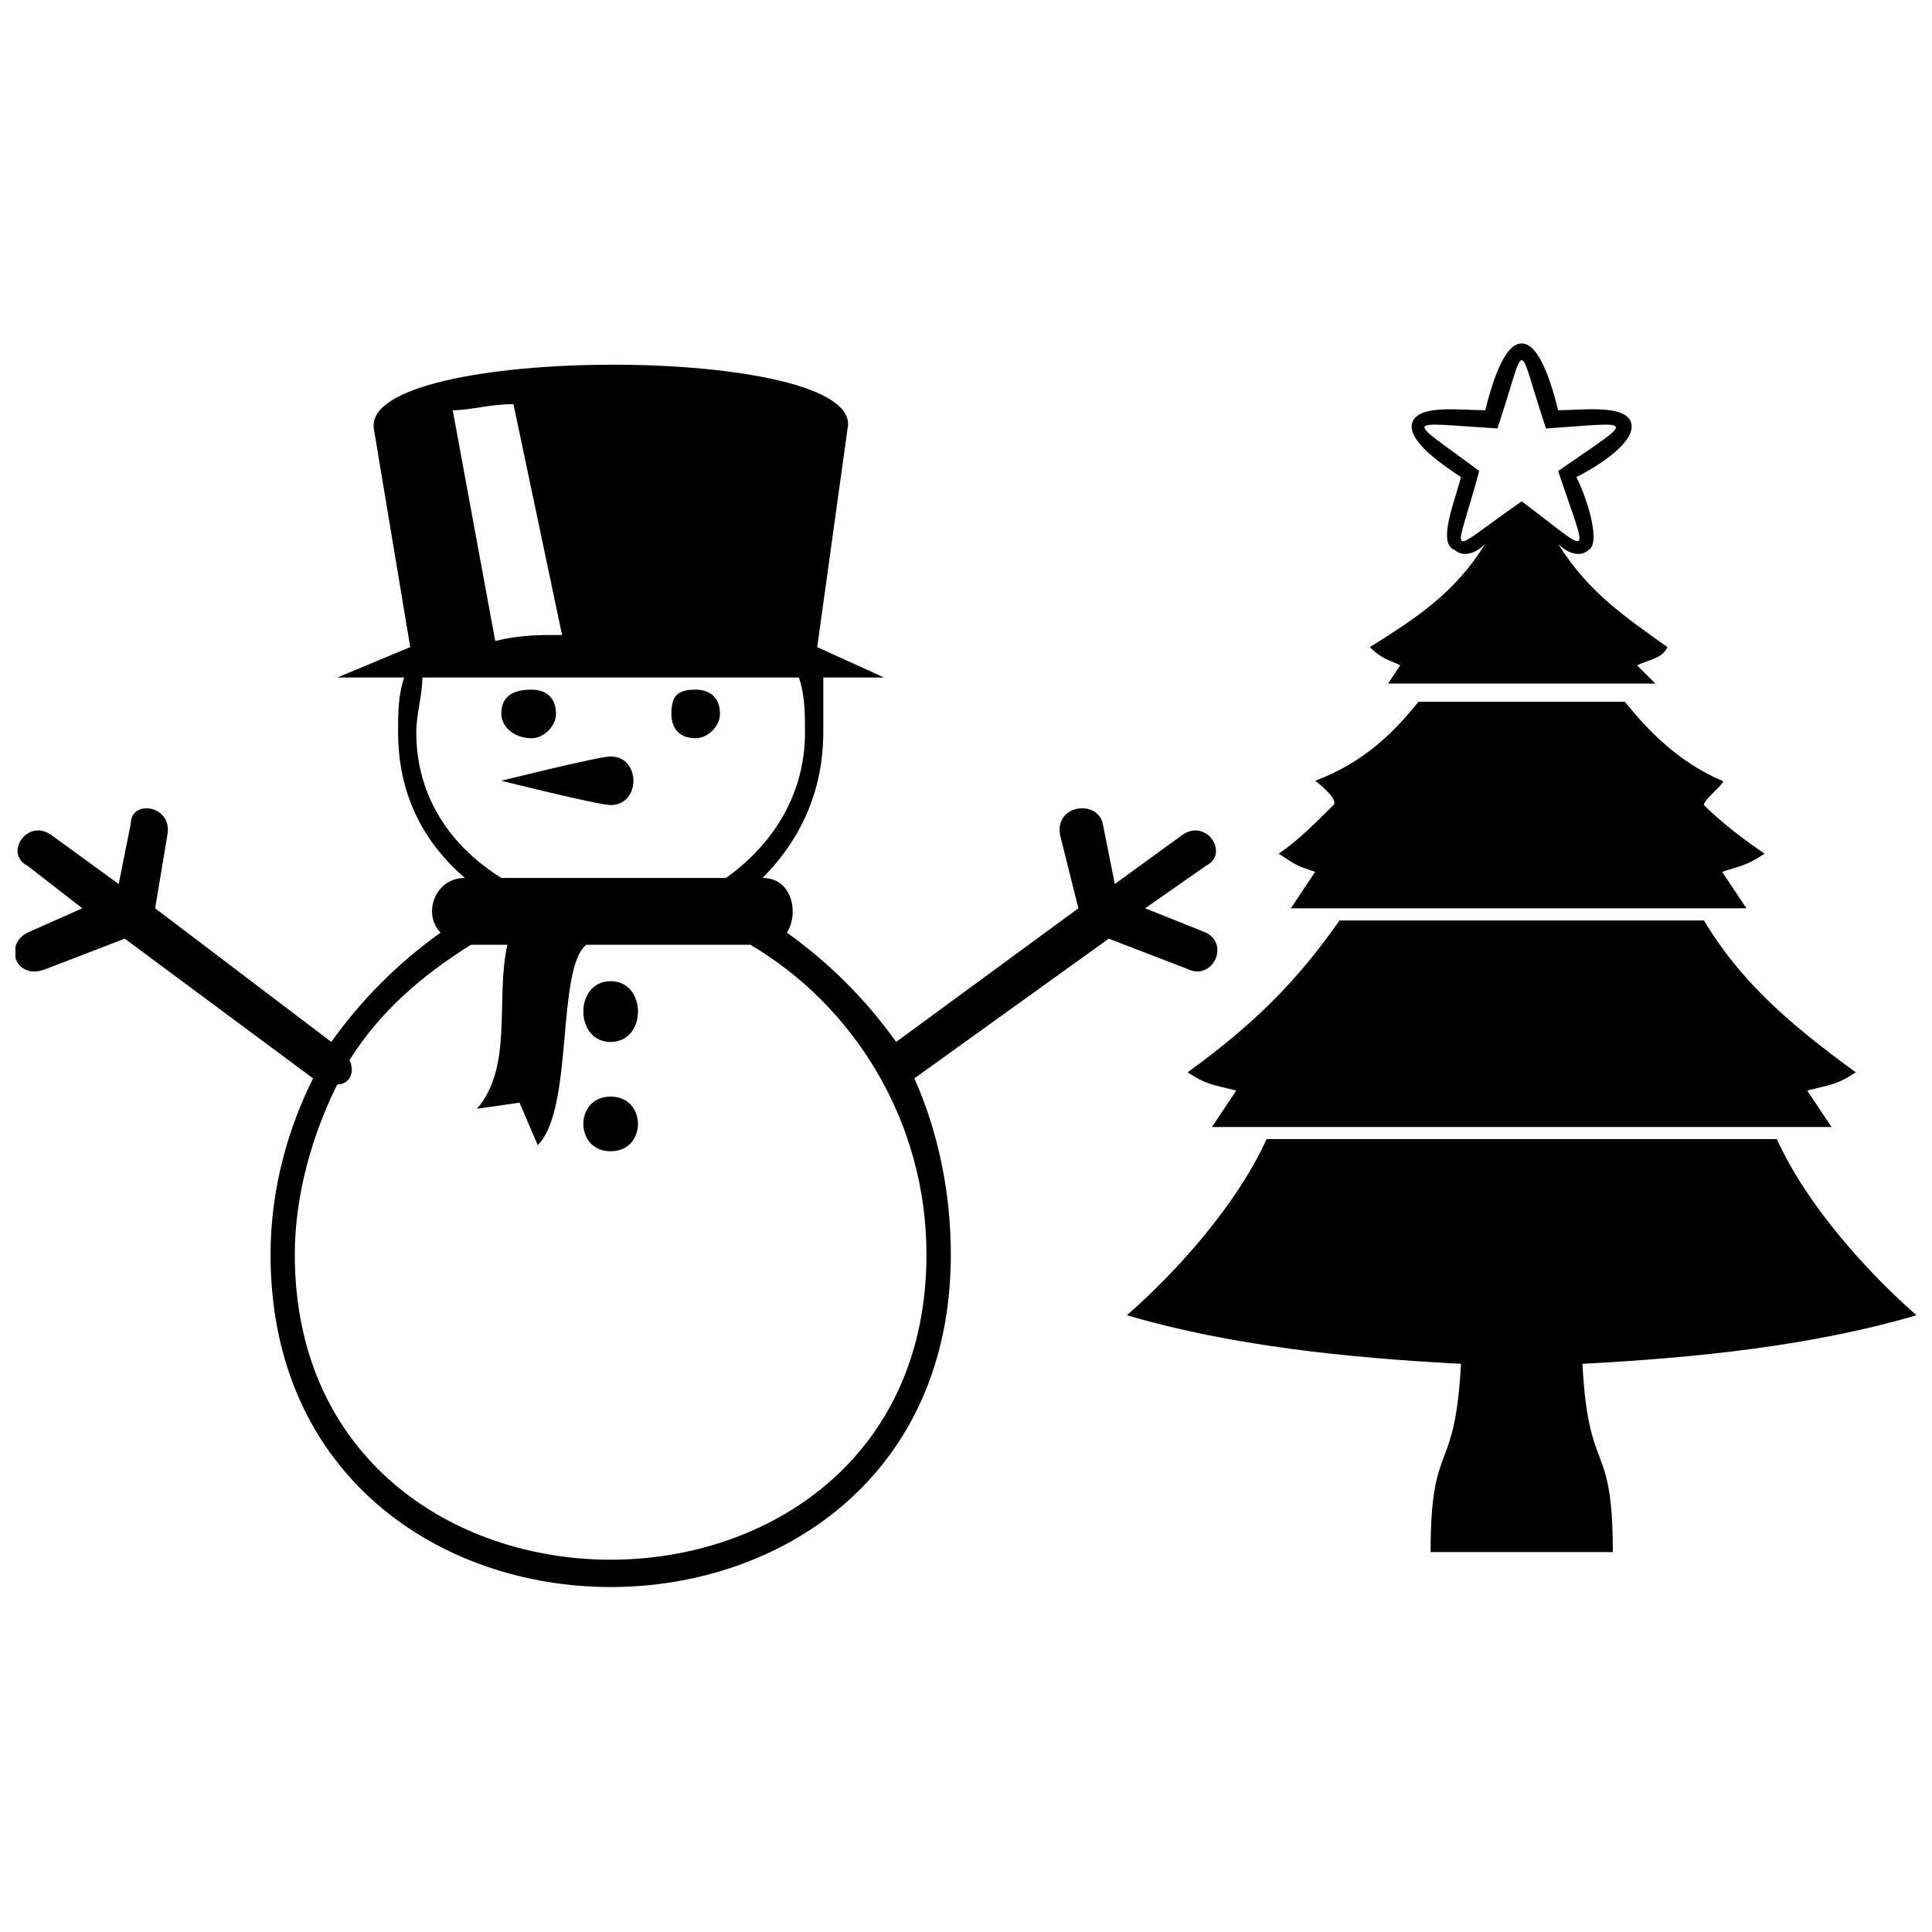 <?xml version="1.0" encoding="UTF-8"?>
<!-- Uploaded to: SVG Repo, www.svgrepo.com, Generator: SVG Repo Mixer Tools -->
<svg width="800px" height="800px" version="1.1" viewBox="144 144 512 512" xmlns="http://www.w3.org/2000/svg">
 <defs>
  <clipPath id="a">
   <path d="m148.09 235h503.81v330h-503.81z"/>
  </clipPath>
 </defs>
 <g clip-path="url(#a)">
  <path d="m243.06 257.55 9.656 57.945-19.316 8.047h17.707c-1.609 4.828-1.609 9.656-1.609 14.488 0 16.098 6.438 28.973 17.707 38.629-8.047 0-11.266 9.656-6.438 14.488-11.266 8.047-20.926 17.707-28.973 28.973l-46.68-35.41 3.219-19.316c1.609-8.047-9.656-9.656-9.656-3.219l-3.219 16.098-17.707-12.875c-6.438-4.828-12.875 4.828-6.438 8.047l14.488 11.266-14.488 6.438c-6.438 3.219-3.219 12.875 4.828 9.656l20.926-8.047 49.898 37.02c-6.438 12.875-11.266 28.973-11.266 46.68 0 117.5 180.28 117.5 180.28 0 0-16.098-3.219-32.191-9.656-46.68l51.508-37.02 20.926 8.047c6.438 3.219 11.266-6.438 4.828-9.656l-16.098-6.438 16.098-11.266c6.438-3.219 0-12.875-6.438-8.047l-17.707 12.875-3.219-16.098c-1.609-6.438-12.875-4.828-11.266 3.219l4.828 19.316-48.289 35.41c-8.047-11.266-17.707-20.926-28.973-28.973 3.219-4.828 1.609-14.488-6.438-14.488 9.656-9.656 16.098-22.535 16.098-38.629v-14.488h16.098l-17.707-8.047 8.047-57.945c4.828-22.535-128.77-22.535-125.55 0zm222.12 185.11 6.438-9.656c-6.438-1.609-8.047-1.609-12.875-4.828 17.707-12.875 28.973-24.145 40.242-40.242h96.578c9.656 16.098 22.535 27.363 40.242 40.242-4.828 3.219-6.438 3.219-12.875 4.828l6.438 9.656h-164.18zm88.527-185.11c24.145-1.609 24.145-3.219 3.219 11.266 8.047 24.145 9.656 22.535-9.656 8.047-20.926 14.488-17.707 16.098-11.266-8.047-19.316-14.488-20.926-12.875 4.828-11.266 8.047-24.145 4.828-24.145 12.875 0zm-16.098 30.582c-3.219 3.219-6.438 3.219-8.047 1.609-4.828-1.609 0-12.875 1.609-19.316-4.828-3.219-14.488-9.656-12.875-14.488 1.609-4.828 12.875-3.219 19.316-3.219 1.609-6.438 4.828-17.707 9.656-17.707s8.047 11.266 9.656 17.707c6.438 0 17.707-1.609 19.316 3.219s-8.047 11.266-14.488 14.488c3.219 6.438 6.438 17.707 3.219 19.316-1.609 1.609-4.828 1.609-8.047-1.609 8.047 12.875 17.707 19.316 28.973 27.363-1.609 3.219-4.828 3.219-8.047 4.828l4.828 4.828h-70.824l3.219-4.828c-3.219-1.609-4.828-1.609-8.047-4.828 12.875-8.047 22.535-14.488 30.582-27.363zm77.262 157.74c8.047 17.707 24.145 35.41 37.02 46.68-27.363 8.047-57.945 11.266-88.527 12.875 1.609 30.582 8.047 19.316 8.047 49.898h-48.289c0-30.582 6.438-19.316 8.047-49.898-30.582-1.609-61.164-4.828-88.527-12.875 12.875-11.266 28.973-28.973 37.02-46.68zm-8.047-61.164-6.438-9.656c4.828-1.609 6.438-1.609 11.266-4.828-4.828-3.219-11.266-8.047-16.098-12.875 0-1.609 6.438-6.438 4.828-6.438-11.266-4.828-19.316-12.875-25.754-20.926h-54.727c-6.438 8.047-14.488 16.098-27.363 20.926 0 0 6.438 4.828 4.828 6.438-4.828 4.828-9.656 9.656-14.488 12.875 4.828 3.219 4.828 3.219 9.656 4.828l-6.438 9.656h120.72zm-326.75-133.6 12.875 61.164c-6.438 0-11.266 0-17.707 1.609l-11.266-61.164c4.828 0 9.656-1.609 16.098-1.609zm-46.68 180.28c3.219 0 4.828-3.219 3.219-6.438 8.047-12.875 19.316-22.535 32.191-30.582h9.656c-3.219 14.488 1.609 32.191-8.047 43.461l11.266-1.609 4.828 11.266c9.656-9.656 4.828-46.68 12.875-53.117h43.461c27.363 16.098 46.68 46.68 46.68 82.09 0 107.84-167.4 107.84-167.4 0 0-16.098 4.828-32.191 11.266-45.07zm72.434-27.363c-9.656 0-9.656 16.098 0 16.098s9.656-16.098 0-16.098zm0 45.07c-9.656 0-9.656-14.488 0-14.488s9.656 14.488 0 14.488zm30.582-72.434h-59.555c-12.875-8.047-22.535-20.926-22.535-38.629 0-4.828 1.609-9.656 1.609-14.488h99.797c1.609 4.828 1.609 9.656 1.609 14.488 0 17.707-9.656 30.582-20.926 38.629zm-30.582-32.191c-3.219 0-28.973 6.438-28.973 6.438s25.754 6.438 28.973 6.438c8.047 0 8.047-12.875 0-12.875zm-20.926-17.707c3.219 0 6.438 1.609 6.438 6.438 0 3.219-3.219 6.438-6.438 6.438-4.828 0-8.047-3.219-8.047-6.438 0-4.828 3.219-6.438 8.047-6.438zm43.461 0c-4.828 0-6.438 1.609-6.438 6.438 0 3.219 1.609 6.438 6.438 6.438 3.219 0 6.438-3.219 6.438-6.438 0-4.828-3.219-6.438-6.438-6.438z" fill-rule="evenodd"/>
 </g>
</svg>